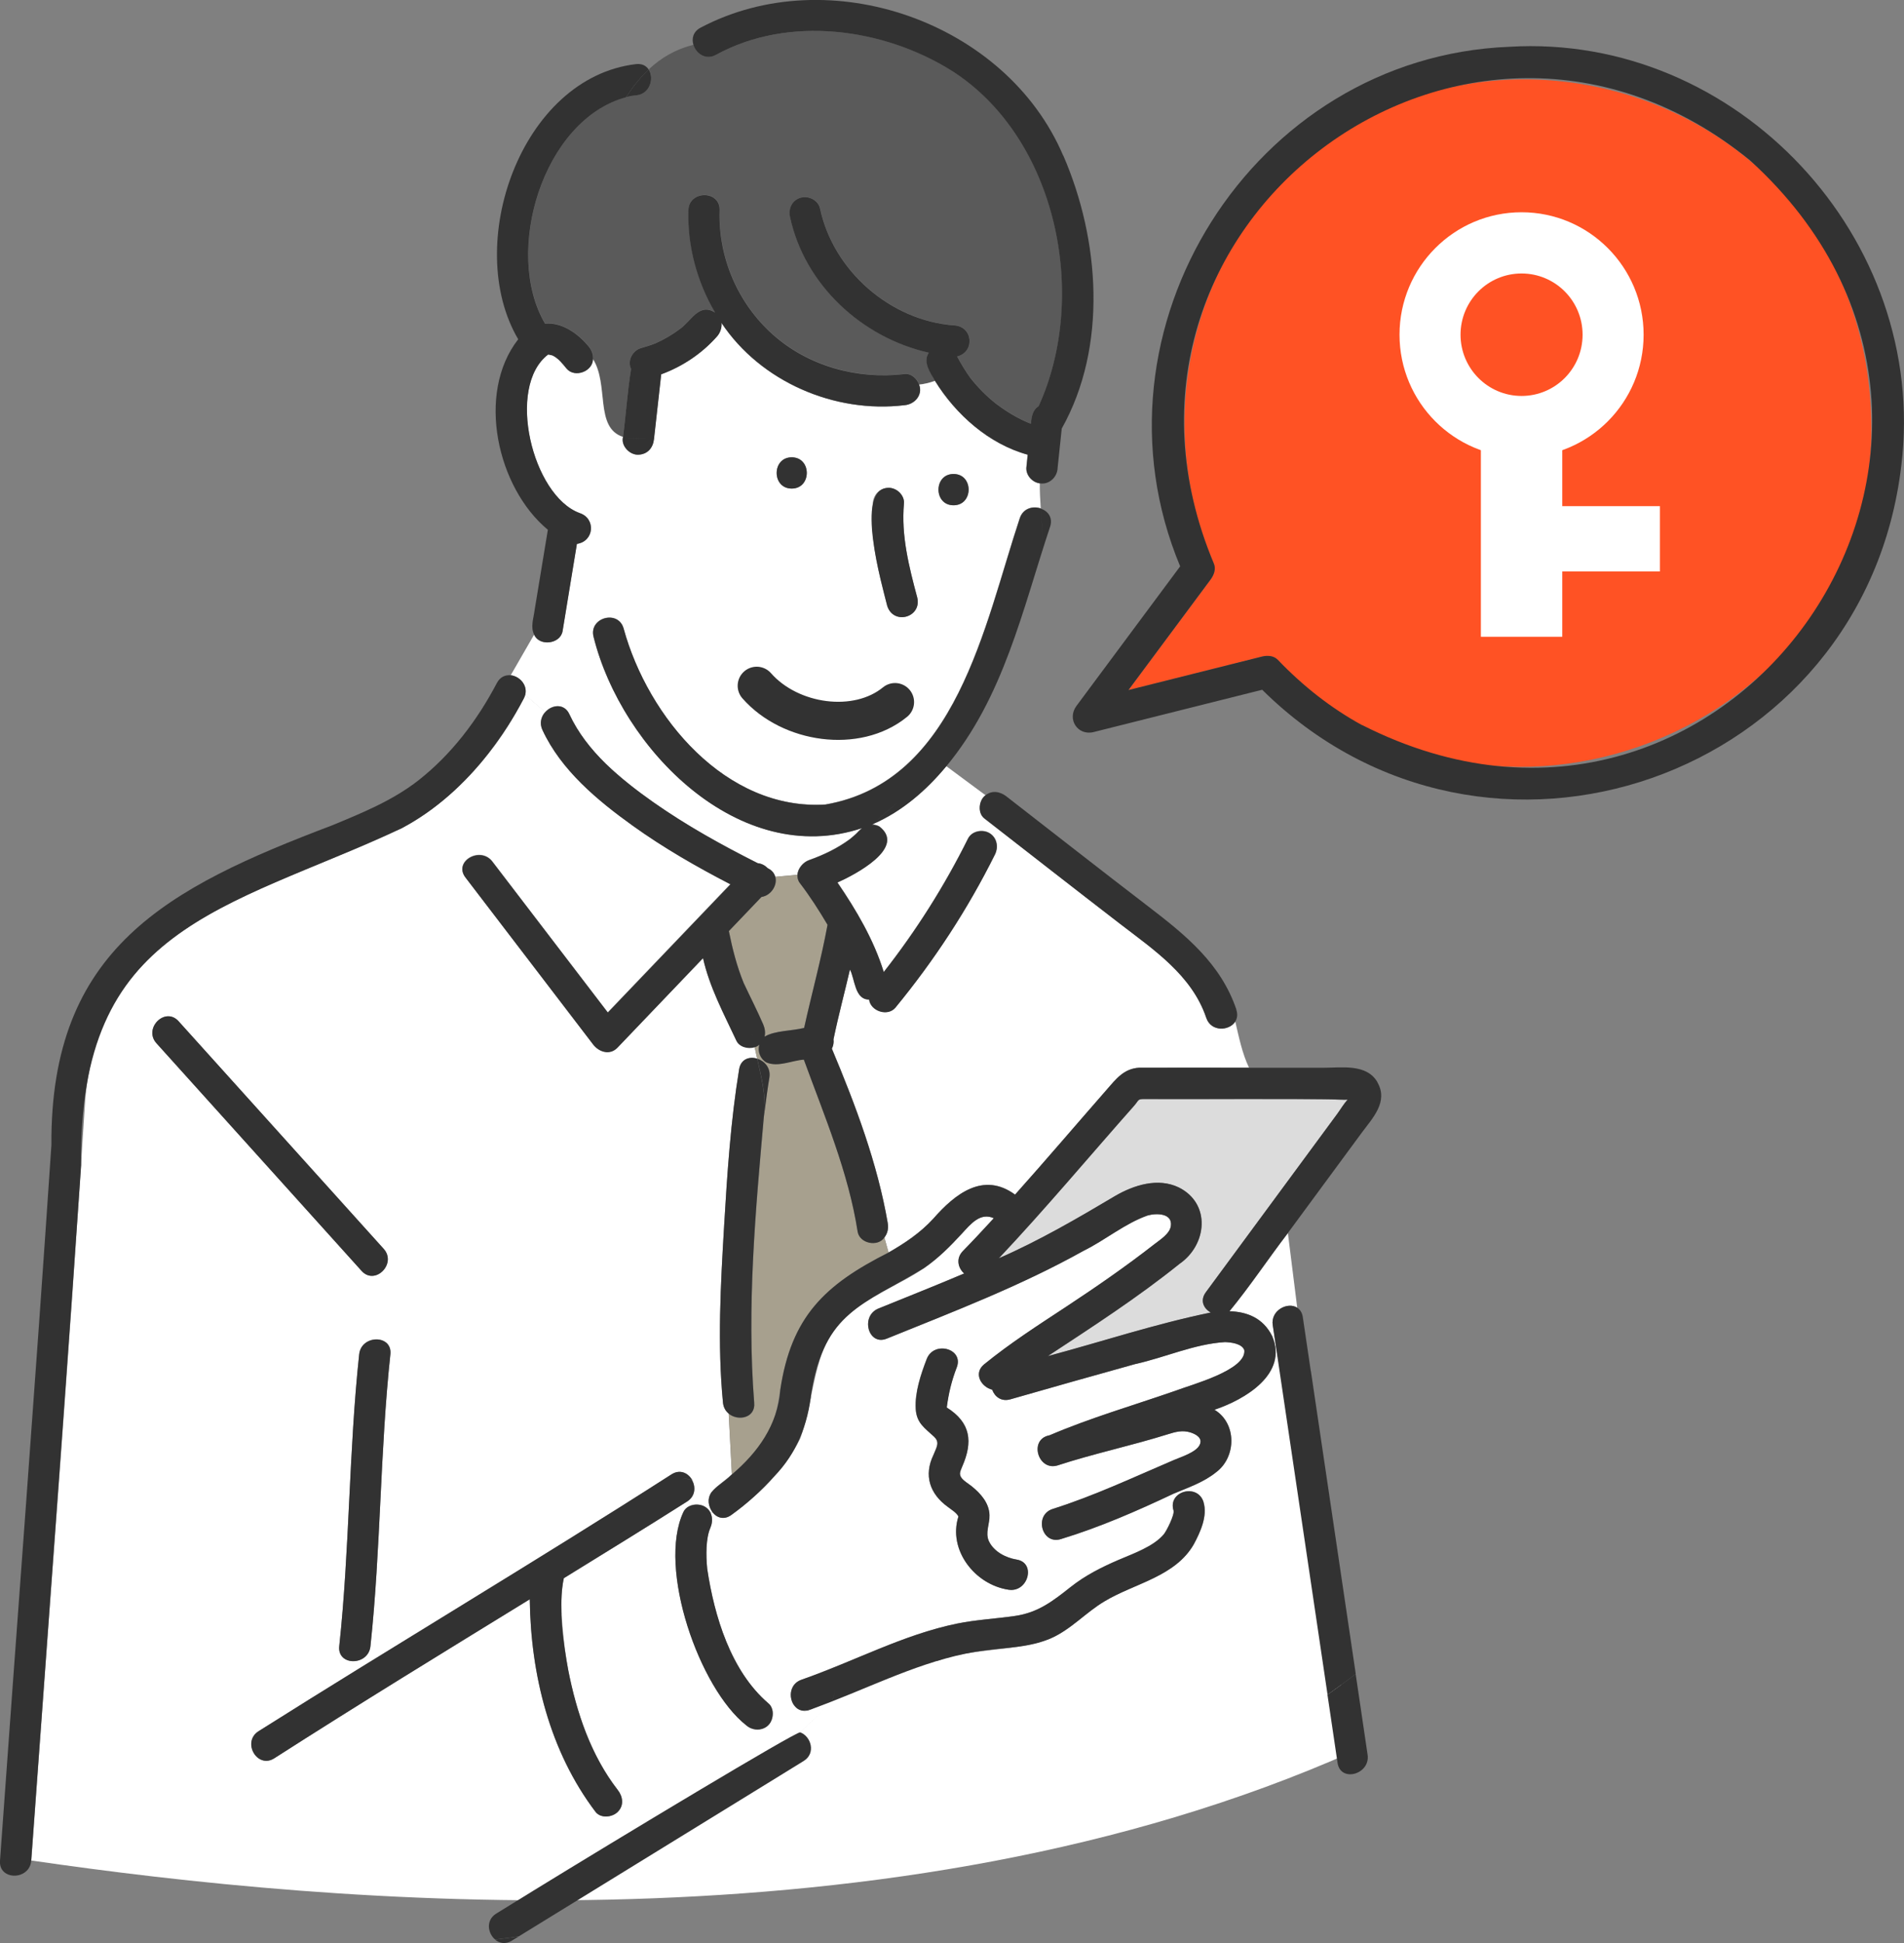 <svg width="100" height="102" viewBox="0 0 100 102" fill="none" xmlns="http://www.w3.org/2000/svg">
<rect x="0" y="0" width="100" height="102" fill="#808080" stroke="none"/>
<g clip-path="url(#clip0_494_2868)">
<path d="M34.464 18.004C34.464 18.004 34.448 18.004 34.443 18.009C34.443 18.009 34.438 18.009 34.433 18.009C34.443 18.009 34.453 17.999 34.464 17.999V18.004Z" fill="#DCDCDC"/>
<path d="M34.433 18.019C34.413 18.024 34.397 18.034 34.377 18.039C34.377 18.039 34.387 18.039 34.433 18.019Z" fill="#DCDCDC"/>
<path d="M42.998 35.476C42.957 35.455 42.967 35.461 42.998 35.476V35.476Z" fill="#DCDCDC"/>
<path d="M42.108 34.955C42.062 34.913 42.077 34.934 42.108 34.955V34.955Z" fill="#DCDCDC"/>
<path d="M49.748 73.982C49.748 73.982 49.732 73.966 49.722 73.956C49.722 73.961 49.732 73.966 49.748 73.982Z" fill="#DCDCDC"/>
<path d="M69.85 57.7C66.589 57.7 63.333 57.7 60.071 57.7C59.743 57.7 59.819 57.76 59.571 58.044C57.205 60.714 54.909 63.459 52.462 66.058C54.586 65.131 56.583 63.971 58.57 62.785C59.556 62.213 60.82 61.813 61.912 62.34C63.616 63.191 63.393 65.359 61.947 66.352C59.758 68.115 57.377 69.655 55.03 71.195C57.928 70.42 60.623 69.518 63.59 68.905C63.221 68.702 63.009 68.282 63.328 67.846C65.815 64.478 68.298 61.099 70.78 57.735C70.502 57.775 70.072 57.705 69.85 57.705V57.7Z" fill="#DCDCDC"/>
<path d="M45.849 43.292C45.849 43.292 45.884 43.252 45.904 43.232C45.864 43.247 45.828 43.267 45.788 43.287C45.808 43.287 45.828 43.292 45.849 43.292Z" fill="#DCDCDC"/>
<path d="M40.15 58.404C40.14 58.469 40.135 58.535 40.125 58.606C40.135 58.54 40.145 58.474 40.15 58.404Z" fill="#DCDCDC"/>
<path d="M64.881 53.627C64.562 54.123 63.612 54.179 63.359 53.429C62.605 51.19 60.598 49.858 58.818 48.485C56.437 46.651 54.076 44.802 51.699 42.958C51.335 42.669 51.416 42.006 51.76 41.747L49.697 40.218C48.635 41.499 47.376 42.573 45.91 43.222C45.895 43.242 45.875 43.262 45.854 43.282C45.966 43.292 46.082 43.318 46.193 43.384C47.614 44.493 44.909 45.906 43.984 46.317C44.975 47.776 45.89 49.321 46.416 51.018C48.125 48.84 49.606 46.494 50.84 44.017C51.037 43.617 51.598 43.51 51.962 43.723C52.362 43.956 52.453 44.447 52.255 44.848C50.83 47.725 49.065 50.41 47.028 52.887C46.618 53.373 45.718 53.064 45.647 52.462C44.884 52.462 44.909 51.418 44.641 50.881C44.358 52.102 44.034 53.318 43.776 54.549C43.797 54.716 43.761 54.898 43.69 55.04C44.924 57.983 46.087 61.053 46.628 64.214C46.673 64.488 46.608 64.756 46.446 64.954L46.669 65.749C47.513 65.258 48.327 64.726 49.02 63.971C50.162 62.674 51.649 61.494 53.312 62.71C54.945 60.886 56.533 59.022 58.141 57.183C58.621 56.636 59.031 56.094 59.83 56.048C61.751 56.043 63.677 56.048 65.599 56.048C65.24 55.298 65.068 54.442 64.876 53.622L64.881 53.627Z" fill="white"/>
<path d="M33.416 5.005C33.239 5.02 33.062 5.056 32.895 5.091C28.511 6.282 26.428 13.232 28.632 16.981C29.497 16.9 30.341 17.482 30.923 18.181C31.085 18.374 31.166 18.612 31.15 18.84C32.005 20.192 31.226 22.442 32.728 22.928C32.88 21.742 32.955 20.532 33.153 19.357C32.935 18.931 33.244 18.374 33.688 18.257C33.926 18.197 34.159 18.12 34.386 18.029C34.386 18.029 34.417 18.014 34.452 18.004C34.892 17.806 35.312 17.563 35.696 17.274C36.303 16.864 36.712 15.861 37.562 16.398C36.611 14.782 36.105 12.903 36.161 11.023C36.191 9.97 37.83 9.965 37.799 11.023C37.723 13.495 38.745 15.902 40.59 17.548C42.466 19.22 45.045 19.919 47.512 19.625C47.861 19.584 48.169 19.868 48.281 20.187C48.559 20.152 48.837 20.091 49.115 19.99C48.862 19.559 48.468 18.992 48.786 18.511C45.287 17.725 42.259 14.954 41.495 11.378C41.404 10.942 41.622 10.491 42.066 10.37C42.476 10.258 42.982 10.512 43.073 10.942C43.776 14.225 46.774 16.824 50.116 17.077C51.102 17.128 51.228 18.48 50.273 18.708C50.475 19.098 50.707 19.473 50.965 19.833C51.37 20.339 51.83 20.805 52.336 21.206C52.897 21.621 53.504 21.986 54.151 22.244C54.176 21.895 54.231 21.509 54.555 21.317C57.205 15.517 55.521 7.234 49.989 3.708C46.4 1.464 41.424 0.79 37.612 2.872C37.071 3.171 36.565 2.807 36.424 2.351C35.493 2.579 34.725 3.029 34.073 3.642C34.371 4.093 34.154 4.929 33.42 5L33.416 5.005Z" fill="#5A5A5A"/>
<path d="M28.804 37.224C29.163 36.98 29.664 36.986 29.896 37.487C30.351 38.465 31.024 39.316 31.797 40.081C34.144 42.289 36.945 43.86 39.791 45.309C39.993 45.329 40.181 45.43 40.322 45.577H40.327C40.55 45.688 40.666 45.851 40.711 46.028L41.874 45.922C41.9 45.582 42.183 45.253 42.486 45.147C43.245 44.878 43.978 44.528 44.63 44.047C44.751 43.951 44.918 43.814 45.029 43.693C45.146 43.571 45.221 43.449 45.06 43.677C45.12 43.596 45.191 43.525 45.267 43.465C38.82 45.618 32.637 39.311 31.171 33.434C30.903 32.411 32.48 31.975 32.748 32.999C34.032 37.664 38.128 42.553 43.346 42.229C50.237 41.033 51.693 32.796 53.554 27.198C53.731 26.672 54.252 26.545 54.661 26.687C54.631 26.241 54.606 25.805 54.611 25.375C54.216 25.329 53.878 24.959 53.898 24.564C53.923 24.331 53.948 24.098 53.969 23.87C51.936 23.313 50.197 21.768 49.099 19.995C48.822 20.096 48.543 20.162 48.265 20.192C48.473 20.734 48.028 21.231 47.497 21.271C43.831 21.712 39.948 20.045 37.885 16.95C37.91 17.198 37.824 17.462 37.657 17.654C36.869 18.551 35.842 19.24 34.72 19.65L34.341 23.049C34.29 23.51 34.007 23.85 33.522 23.87C33.067 23.89 32.596 23.404 32.718 22.938C31.216 22.452 31.995 20.197 31.14 18.85C31.135 19.493 30.185 19.858 29.755 19.351C29.547 19.098 29.31 18.789 28.996 18.652C29.017 18.662 28.809 18.617 28.829 18.612C28.804 18.612 28.784 18.612 28.784 18.612C26.564 20.299 27.95 26.023 30.442 26.935C31.302 27.219 31.201 28.424 30.296 28.551C30.043 30.081 29.79 31.606 29.543 33.135C29.416 33.824 28.314 33.941 28.051 33.318L26.822 35.45C27.282 35.501 27.722 35.957 27.581 36.489L28.627 37.381C28.683 37.32 28.738 37.269 28.804 37.224ZM50.08 24.883C51.137 24.883 51.132 26.525 50.08 26.525C49.029 26.525 49.029 24.883 50.08 24.883ZM45.838 26.428C45.919 25.334 47.451 25.354 47.477 26.428C47.32 28.1 47.745 29.767 48.174 31.367C48.422 32.416 46.92 32.837 46.597 31.803C46.142 30.066 45.666 28.237 45.838 26.428ZM41.581 24.007C42.638 24.007 42.633 25.648 41.581 25.648C40.529 25.648 40.529 24.007 41.581 24.007Z" fill="white"/>
<path d="M66.842 69.574C66.726 68.773 67.641 68.328 68.132 68.652L67.641 64.736C66.61 66.088 65.659 67.522 64.577 68.834C65.502 68.865 66.337 69.184 66.817 70.136C67.671 72.122 65.396 73.469 63.788 74.006C64.966 74.716 64.941 76.489 63.879 77.284C63.227 77.811 62.413 78.089 61.65 78.408C59.723 79.32 57.772 80.176 55.729 80.794C54.718 81.114 54.293 79.528 55.294 79.214C57.488 78.52 59.546 77.547 61.66 76.645C62.034 76.483 62.818 76.245 63.01 75.855C63.192 75.486 62.807 75.283 62.509 75.192C62.105 75.07 61.746 75.166 61.356 75.288C59.43 75.896 57.453 76.306 55.532 76.934C54.526 77.223 54.035 75.582 55.097 75.354C55.112 75.354 55.122 75.344 55.137 75.344C57.291 74.422 59.531 73.778 61.746 73.008C62.56 72.694 65.477 71.924 65.356 70.876C65.229 70.526 64.643 70.465 64.34 70.455C62.737 70.551 61.184 71.266 59.617 71.61C57.433 72.213 55.249 72.831 53.069 73.459C52.589 73.596 52.245 73.317 52.114 72.953C51.532 72.811 51.113 72.096 51.694 71.62C53.064 70.506 54.51 69.579 55.982 68.611C57.559 67.573 59.127 66.489 60.623 65.323C60.927 65.085 61.437 64.776 61.498 64.361C61.594 63.682 60.739 63.677 60.274 63.809C59.071 64.234 58.06 65.101 56.912 65.663C53.61 67.507 50.076 68.854 46.577 70.273C45.596 70.668 45.177 69.082 46.142 68.692C47.644 68.084 49.151 67.487 50.642 66.853C50.324 66.57 50.192 66.063 50.577 65.673C51.128 65.111 51.664 64.533 52.2 63.951C51.492 63.636 51.001 64.239 50.526 64.756C49.904 65.435 49.292 66.048 48.529 66.575C47.189 67.492 45.556 68.029 44.383 69.178C42.593 70.85 42.831 73.434 42.012 75.551C41.203 77.167 39.848 78.469 38.407 79.533C38.012 79.817 37.628 79.67 37.411 79.371C37.38 79.391 37.35 79.412 37.32 79.432C37.431 79.67 37.416 79.959 37.304 80.217C37.072 80.754 37.072 81.64 37.143 82.355C37.517 84.847 38.381 87.719 40.348 89.411C40.449 89.487 40.505 89.594 40.54 89.71C40.955 89.685 41.334 89.619 41.688 89.487C41.42 89.077 41.481 88.398 42.093 88.18C42.527 88.028 42.952 87.866 43.382 87.694C43.346 87.643 43.326 87.598 43.286 87.542C43.326 87.593 43.346 87.643 43.382 87.694C45.647 86.813 47.856 85.724 50.253 85.232C51.269 85.024 52.296 84.979 53.317 84.827C54.531 84.65 55.304 84.042 56.24 83.302C57.003 82.699 57.837 82.279 58.727 81.894C59.486 81.564 60.573 81.195 61.124 80.541C61.255 80.384 61.7 79.513 61.635 79.29C61.321 78.277 62.904 77.846 63.212 78.854C63.434 79.584 63.045 80.43 62.706 81.063C61.73 82.77 59.597 83.115 58.024 84.057C57.018 84.65 56.245 85.551 55.158 86.022C53.246 86.737 51.128 86.478 49.201 87.198C49.252 86.727 49.282 86.438 49.287 86.438C49.247 86.438 45.465 88.327 43.599 89.244C43.104 90.247 41.476 90.977 41.107 92.461C41.476 90.972 43.109 90.242 43.599 89.244C43.003 89.538 42.603 89.736 42.588 89.736C42.254 89.888 41.875 89.786 41.693 89.477C41.339 89.614 40.96 89.675 40.545 89.7C40.798 90.546 39.853 91.139 39.19 90.561C36.728 88.626 34.523 82.314 35.889 79.376C36.152 78.809 37.092 78.869 37.32 79.416C37.35 79.396 37.38 79.376 37.411 79.356C36.789 78.393 37.775 78.028 38.437 77.395L38.27 74.204C38.113 74.072 37.997 73.885 37.972 73.631C37.673 70.556 37.85 67.416 38.032 64.336C38.194 61.6 38.376 58.834 38.821 56.124C38.907 55.592 39.362 55.45 39.767 55.572C39.721 55.364 39.676 55.161 39.63 54.959C39.281 55.065 38.816 54.949 38.664 54.599C38.007 53.191 37.264 51.808 36.92 50.283C35.423 51.848 33.927 53.414 32.43 54.979C32.026 55.4 31.454 55.217 31.146 54.812C28.911 51.889 26.676 48.971 24.442 46.048C23.799 45.207 25.225 44.392 25.857 45.217C27.88 47.857 29.897 50.501 31.92 53.14C34.069 50.896 36.212 48.652 38.361 46.408C36.586 45.491 34.847 44.493 33.224 43.328C31.379 42.001 29.467 40.415 28.486 38.307C28.32 37.948 28.421 37.608 28.633 37.37L27.587 36.479C26.181 39.351 23.941 41.94 21.105 43.47C14.097 46.879 5.335 48.226 4.48 57.659C3.641 71.002 2.599 84.335 1.644 97.669C17.338 99.953 46.865 102.684 71.029 91.965C70.068 85.501 67.803 76.028 66.847 69.558L66.842 69.574ZM52.958 83.449C51.194 83.18 49.778 81.367 50.334 79.609C50.248 79.412 49.94 79.229 49.778 79.102C48.827 78.419 48.504 77.446 49.025 76.372C49.166 76.012 49.378 75.724 49.07 75.435C48.569 74.959 48.135 74.716 48.089 73.961C48.038 73.089 48.357 72.147 48.666 71.342C49.04 70.364 50.622 70.79 50.243 71.777C49.98 72.466 49.808 73.16 49.717 73.885C50.981 74.675 51.097 75.698 50.526 76.99C50.445 77.208 50.349 77.34 50.46 77.532C50.567 77.719 50.87 77.892 51.032 78.023C51.502 78.408 51.947 78.9 51.962 79.538C51.977 79.999 51.719 80.455 51.932 80.906C52.19 81.453 52.822 81.777 53.388 81.868C54.429 82.041 53.984 83.621 52.953 83.449H52.958ZM9.379 53.611C12.969 57.593 16.559 61.575 20.149 65.556C20.857 66.337 19.699 67.502 18.991 66.717C15.401 62.735 11.811 58.753 8.222 54.771C7.514 53.991 8.672 52.826 9.379 53.611ZM20.503 71.093C19.957 76.184 20.002 81.326 19.456 86.418C19.345 87.461 17.707 87.466 17.818 86.418C18.364 81.326 18.319 76.184 18.865 71.093C18.976 70.055 20.614 70.045 20.503 71.093ZM29.498 84.751C29.685 87.968 30.463 91.352 32.44 93.96C32.713 94.305 32.789 94.781 32.44 95.121C32.152 95.404 31.556 95.47 31.282 95.121C28.871 91.949 27.87 87.917 27.824 83.956C23.334 86.716 18.839 89.467 14.405 92.304C13.515 92.876 12.691 91.453 13.576 90.885C20.776 86.341 28.097 81.995 35.267 77.4C36.177 76.828 36.966 78.272 36.096 78.819C33.952 80.181 31.783 81.509 29.619 82.846C29.477 83.408 29.477 84.057 29.503 84.751H29.498Z" fill="white"/>
<path d="M39.994 47.081C39.423 47.679 38.852 48.277 38.28 48.875C38.467 49.802 38.7 50.724 39.059 51.6C39.398 52.325 39.767 53.039 40.085 53.773C40.176 53.986 40.207 54.209 40.156 54.417C40.697 54.087 41.597 54.123 42.234 53.956C42.634 52.147 43.124 50.364 43.463 48.545C43.018 47.791 42.548 47.051 42.012 46.357C41.906 46.22 41.875 46.073 41.885 45.926L40.722 46.033C40.839 46.474 40.49 47.011 39.994 47.081Z" fill="#A7A08E"/>
<path d="M40.267 75.323C40.732 74.569 40.833 73.829 40.979 72.968C41.556 69.118 43.325 67.441 46.668 65.754L46.445 64.959C46.101 65.465 45.156 65.273 45.045 64.655C44.559 61.529 43.295 58.571 42.218 55.617C41.571 55.658 40.873 56.028 40.251 55.764C39.933 55.582 39.771 55.187 39.882 54.832C39.812 54.893 39.725 54.939 39.635 54.969C39.675 55.172 39.721 55.374 39.771 55.582C40.155 55.704 40.489 56.063 40.408 56.57C40.307 57.178 40.226 57.791 40.15 58.409C40.145 58.475 40.135 58.545 40.125 58.611C39.68 63.601 39.22 68.642 39.614 73.647C39.69 74.447 38.77 74.629 38.274 74.219L38.441 77.411C39.129 76.798 39.786 76.119 40.272 75.329L40.267 75.323Z" fill="#A7A08E"/>
<path d="M46.657 25.608C44.852 25.638 46.334 30.714 46.597 31.803C46.925 32.837 48.427 32.416 48.174 31.367C47.745 29.767 47.32 28.095 47.477 26.428C47.527 26.003 47.062 25.587 46.657 25.608Z" fill="#323232"/>
<path d="M50.081 24.883C49.029 24.883 49.024 26.525 50.081 26.525C51.137 26.525 51.137 24.883 50.081 24.883Z" fill="#323232"/>
<path d="M41.582 24.007C40.53 24.007 40.525 25.648 41.582 25.648C42.638 25.648 42.638 24.007 41.582 24.007Z" fill="#323232"/>
<path d="M26.828 35.451C26.555 35.42 26.271 35.527 26.099 35.851C25.073 37.806 23.718 39.599 21.974 40.967C20.619 42.026 19.021 42.675 17.443 43.328C8.792 46.605 2.634 49.792 2.7 60.111C1.86 72.639 0.895 85.161 -0 97.679C-0.066 98.571 1.092 98.702 1.501 98.089C1.577 97.978 1.628 97.841 1.638 97.679C1.825 95.136 2.012 92.598 2.194 90.055C2.892 80.425 3.605 70.8 4.262 61.17C4.09 48.602 11.679 47.847 21.099 43.48C22.879 42.543 24.416 41.135 25.649 39.554C26.357 38.652 26.974 37.695 27.51 36.676C27.829 36.069 27.338 35.506 26.823 35.446L26.828 35.451Z" fill="#323232"/>
<path d="M54.672 26.697C54.713 27.259 54.753 27.837 54.753 28.46C54.753 27.837 54.708 27.259 54.672 26.697C54.268 26.555 53.742 26.677 53.565 27.208C51.704 32.801 50.243 41.048 43.357 42.239C38.139 42.563 34.043 37.674 32.759 33.009C32.491 31.991 30.908 32.421 31.181 33.444C32.643 39.316 38.831 45.628 45.278 43.475C45.202 43.535 45.131 43.606 45.071 43.688C45.232 43.465 45.157 43.581 45.04 43.703C44.929 43.819 44.762 43.956 44.641 44.057C43.989 44.539 43.255 44.888 42.497 45.157C42.189 45.263 41.906 45.592 41.885 45.932C41.875 46.079 41.906 46.225 42.012 46.362C42.542 47.056 43.018 47.796 43.463 48.551C43.129 50.369 42.633 52.157 42.234 53.961C41.597 54.128 40.697 54.093 40.156 54.422C40.207 54.219 40.176 53.991 40.085 53.779C39.767 53.044 39.398 52.33 39.059 51.605C38.7 50.729 38.467 49.807 38.28 48.88C38.852 48.282 39.423 47.684 39.994 47.087C40.49 47.016 40.839 46.479 40.722 46.038C40.677 45.861 40.56 45.699 40.338 45.587H40.333C40.191 45.44 40.004 45.334 39.802 45.319C37.911 44.371 36.056 43.333 34.321 42.117C32.597 40.906 30.812 39.447 29.907 37.497C29.675 36.996 29.174 36.99 28.815 37.234C28.492 37.452 28.284 37.877 28.492 38.328C29.467 40.435 31.384 42.026 33.229 43.348C34.852 44.513 36.592 45.511 38.366 46.428C36.217 48.672 34.074 50.916 31.925 53.161C29.902 50.521 27.885 47.877 25.862 45.238C25.23 44.412 23.805 45.227 24.447 46.068C26.681 48.991 28.916 51.909 31.151 54.832C31.459 55.237 32.036 55.42 32.435 54.999C33.932 53.434 35.429 51.869 36.925 50.303C37.264 51.828 38.012 53.216 38.669 54.62C38.821 54.969 39.286 55.086 39.635 54.979C39.539 54.508 39.468 54.057 39.468 53.637C39.468 54.052 39.539 54.508 39.635 54.979C39.726 54.954 39.812 54.908 39.883 54.842C39.772 55.197 39.934 55.597 40.252 55.775C40.874 56.038 41.572 55.673 42.219 55.628C43.296 58.581 44.56 61.539 45.045 64.665C45.151 65.283 46.102 65.475 46.446 64.969C46.608 64.771 46.673 64.503 46.628 64.229C46.087 61.068 44.924 57.998 43.69 55.055C43.766 54.913 43.801 54.731 43.776 54.564C44.029 53.333 44.358 52.122 44.641 50.896C44.909 51.428 44.889 52.477 45.647 52.477C45.718 53.08 46.618 53.389 47.027 52.902C49.065 50.425 50.825 47.735 52.255 44.863C52.453 44.468 52.361 43.976 51.962 43.738C51.598 43.525 51.037 43.632 50.84 44.032C49.611 46.509 48.124 48.855 46.416 51.033C45.89 49.336 44.98 47.791 43.983 46.332C44.904 45.922 47.614 44.508 46.193 43.399C46.082 43.333 45.965 43.308 45.854 43.297C45.632 43.581 45.475 43.916 45.475 44.331C45.475 43.92 45.632 43.586 45.854 43.297C45.834 43.297 45.814 43.292 45.794 43.292C45.834 43.277 45.87 43.257 45.91 43.237C46.274 42.796 46.79 42.467 47.118 42.142C46.795 42.467 46.279 42.796 45.91 43.237C47.376 42.588 48.635 41.514 49.697 40.233C52.721 36.595 53.701 32.006 55.153 27.649C55.309 27.173 55.041 26.834 54.677 26.702L54.672 26.697Z" fill="#323232"/>
<path d="M18.991 66.717C19.698 67.502 20.856 66.337 20.148 65.556C16.558 61.575 12.969 57.593 9.379 53.611C8.671 52.826 7.513 53.991 8.221 54.771C11.811 58.753 15.401 62.735 18.991 66.717Z" fill="#323232"/>
<path d="M19.456 86.423C20.002 81.332 19.957 76.19 20.503 71.099C20.614 70.05 18.976 70.06 18.864 71.099C18.319 76.19 18.364 81.332 17.818 86.423C17.707 87.471 19.345 87.466 19.456 86.423Z" fill="#323232"/>
<path d="M72.343 56.808C71.777 55.835 70.478 56.053 69.527 56.053H65.598C63.677 56.053 61.751 56.048 59.829 56.053C59.03 56.099 58.621 56.636 58.141 57.188C56.533 59.022 54.94 60.891 53.312 62.715C51.643 61.494 50.157 62.674 49.019 63.976C48.327 64.731 47.518 65.268 46.668 65.754C43.321 67.441 41.556 69.113 40.98 72.968C40.849 74.786 39.797 76.261 38.437 77.405C38.007 77.826 37.648 77.993 37.36 78.343C37.699 78.586 38.037 78.793 38.376 78.793C38.037 78.793 37.699 78.581 37.36 78.343C36.91 79.011 37.638 80.08 38.407 79.533C39.231 78.945 39.999 78.251 40.667 77.497C41.845 76.301 42.441 74.756 42.613 73.105C43.306 68.88 45.303 68.515 48.524 66.575C49.287 66.048 49.894 65.435 50.521 64.756C50.996 64.239 51.487 63.637 52.194 63.951C51.659 64.533 51.123 65.111 50.572 65.673C50.187 66.068 50.319 66.57 50.637 66.853C49.146 67.487 47.639 68.079 46.137 68.692C45.172 69.082 45.596 70.673 46.572 70.273C50.066 68.859 53.605 67.507 56.907 65.663C58.055 65.096 59.066 64.234 60.269 63.809C60.734 63.677 61.589 63.682 61.493 64.361C61.432 64.776 60.921 65.085 60.618 65.323C59.127 66.489 57.559 67.568 55.977 68.611C54.505 69.579 53.059 70.506 51.689 71.62C51.108 72.091 51.527 72.811 52.109 72.953C52.24 73.317 52.584 73.596 53.064 73.459C55.243 72.836 57.428 72.218 59.612 71.61C61.179 71.266 62.731 70.551 64.334 70.455C64.638 70.465 65.224 70.526 65.351 70.876C65.467 71.929 62.55 72.694 61.74 73.008C59.526 73.778 57.291 74.422 55.132 75.344C55.117 75.344 55.107 75.354 55.092 75.354C54.03 75.577 54.515 77.223 55.526 76.934C57.443 76.306 59.425 75.891 61.351 75.288C61.74 75.166 62.099 75.07 62.504 75.192C62.802 75.283 63.187 75.486 63.005 75.855C62.812 76.245 62.029 76.484 61.654 76.646C59.541 77.547 57.483 78.52 55.289 79.214C54.288 79.533 54.718 81.119 55.724 80.794C57.766 80.171 59.723 79.315 61.644 78.409C62.408 78.089 63.227 77.811 63.874 77.284C64.936 76.489 64.966 74.716 63.783 74.006C65.391 73.469 67.671 72.122 66.812 70.136C66.332 69.184 65.497 68.865 64.572 68.834C65.649 67.522 66.599 66.088 67.636 64.736C68.93 62.983 70.22 61.23 71.509 59.478C72.08 58.703 72.94 57.841 72.338 56.808H72.343ZM70.225 58.485C67.924 61.605 65.629 64.721 63.328 67.841C63.01 68.277 63.222 68.697 63.591 68.9C60.623 69.513 57.928 70.415 55.031 71.19C57.377 69.645 59.758 68.11 61.948 66.347C63.394 65.354 63.616 63.186 61.912 62.335C60.82 61.808 59.556 62.208 58.57 62.781C56.583 63.961 54.581 65.126 52.462 66.053C54.91 63.454 57.205 60.709 59.571 58.039C59.814 57.76 59.743 57.694 60.072 57.694C63.647 57.71 67.211 57.659 70.781 57.725C70.569 57.943 70.402 58.242 70.225 58.485Z" fill="#323232"/>
<path d="M40.151 58.404C40.227 57.791 40.307 57.178 40.409 56.565C40.489 56.058 40.156 55.699 39.772 55.577C39.989 56.524 40.227 57.512 40.151 58.399V58.404Z" fill="#323232"/>
<path d="M39.767 55.577C39.367 55.45 38.912 55.592 38.821 56.129C38.376 58.839 38.194 61.605 38.032 64.341C37.85 67.421 37.673 70.562 37.972 73.637C37.997 73.89 38.113 74.077 38.27 74.209C38.765 74.619 39.691 74.437 39.61 73.637C39.215 68.637 39.675 63.591 40.12 58.601C40.095 58.768 40.065 58.936 40.009 59.093C40.06 58.936 40.095 58.768 40.12 58.601C40.13 58.535 40.136 58.469 40.146 58.399C40.221 57.512 39.984 56.524 39.767 55.577Z" fill="#323232"/>
<path d="M49.075 75.44C49.383 75.729 49.166 76.017 49.029 76.377C48.509 77.451 48.832 78.424 49.783 79.108C49.945 79.239 50.253 79.417 50.339 79.614C49.783 81.367 51.199 83.186 52.963 83.454C53.995 83.626 54.44 82.041 53.398 81.874C52.832 81.782 52.2 81.458 51.942 80.911C51.734 80.465 51.987 80.009 51.972 79.543C51.952 78.9 51.512 78.409 51.042 78.029C50.88 77.897 50.577 77.725 50.47 77.537C50.364 77.345 50.455 77.208 50.536 76.995C51.108 75.693 50.996 74.69 49.727 73.89C49.818 73.16 49.985 72.471 50.253 71.782C50.632 70.795 49.05 70.369 48.675 71.347C48.367 72.152 48.048 73.094 48.099 73.966C48.145 74.721 48.574 74.969 49.08 75.44H49.075ZM49.747 73.981C49.747 73.981 49.732 73.966 49.722 73.956C49.732 73.966 49.737 73.971 49.747 73.981Z" fill="#323232"/>
<path d="M64.936 52.998C64.121 50.587 62.271 49.088 60.319 47.593C57.816 45.678 55.339 43.733 52.851 41.803C52.518 41.545 52.093 41.479 51.754 41.752C51.405 42.006 51.33 42.674 51.694 42.963C54.065 44.807 56.431 46.656 58.813 48.49C60.597 49.863 62.6 51.2 63.353 53.434C63.606 54.179 64.556 54.128 64.875 53.632C64.789 53.252 64.698 52.877 64.582 52.532C64.698 52.882 64.789 53.252 64.875 53.632C64.981 53.465 65.016 53.252 64.93 52.998H64.936Z" fill="#323232"/>
<path d="M69.83 89.71C69.972 90.658 70.108 91.6 70.25 92.547C70.406 93.591 71.984 93.145 71.827 92.112C71.62 90.698 71.407 89.285 71.2 87.872C70.715 88.251 70.219 88.616 69.719 88.966C69.754 89.214 69.795 89.462 69.83 89.71Z" fill="#323232"/>
<path d="M68.844 71.975C68.702 71.028 68.566 70.085 68.424 69.138C68.389 68.905 68.278 68.748 68.136 68.652C67.646 68.328 66.725 68.773 66.847 69.574C67.808 76.038 68.763 82.502 69.724 88.966C70.224 88.616 70.72 88.251 71.205 87.871C70.421 82.573 69.633 77.274 68.849 71.975H68.844Z" fill="#323232"/>
<path d="M40.348 89.412C38.381 87.72 37.517 84.842 37.143 82.355C37.072 81.641 37.072 80.754 37.304 80.217C37.481 79.812 37.421 79.336 37.011 79.093C36.662 78.89 36.071 78.981 35.889 79.386C34.524 82.325 36.723 88.631 39.19 90.572C39.645 90.972 40.414 90.83 40.556 90.192C40.626 89.913 40.581 89.594 40.348 89.412Z" fill="#323232"/>
<path d="M63.212 78.859C62.904 77.851 61.321 78.282 61.635 79.295C61.705 79.518 61.26 80.389 61.124 80.546C60.578 81.2 59.491 81.57 58.727 81.899C57.837 82.284 57.003 82.704 56.24 83.307C55.304 84.047 54.531 84.655 53.317 84.832C52.296 84.979 51.27 85.029 50.253 85.237C47.402 85.825 44.823 87.233 42.093 88.18C41.233 88.484 41.446 89.72 42.169 89.807C42.31 89.776 42.452 89.751 42.583 89.741C42.623 89.725 42.669 89.71 42.709 89.695C43.043 89.573 43.377 89.442 43.706 89.315C43.781 89.113 43.832 88.895 43.832 88.641C43.832 88.895 43.786 89.113 43.706 89.315C46.325 88.292 48.898 87.01 51.719 86.64C52.877 86.483 54.06 86.493 55.153 86.022C56.24 85.556 57.013 84.655 58.019 84.057C59.592 83.115 61.726 82.77 62.701 81.063C63.04 80.43 63.429 79.584 63.207 78.854L63.212 78.859Z" fill="#323232"/>
<path d="M42.532 89.761C42.532 89.761 42.567 89.746 42.587 89.741C42.456 89.751 42.314 89.776 42.173 89.807C42.284 89.822 42.4 89.807 42.532 89.761Z" fill="#323232"/>
<path d="M35.099 78.241C35.519 77.613 35.939 77.547 36.358 77.704C36.156 77.335 35.721 77.106 35.266 77.4C28.097 81.995 20.776 86.341 13.576 90.885C12.691 91.453 13.51 92.871 14.405 92.304C18.839 89.462 23.339 86.711 27.824 83.956C27.874 87.917 28.875 91.949 31.282 95.121C31.56 95.47 32.152 95.404 32.44 95.121C32.789 94.781 32.713 94.305 32.44 93.96C31.029 92.162 30.281 89.872 29.841 87.659C29.563 86.129 29.315 84.346 29.609 82.851C31.773 81.514 33.942 80.186 36.086 78.824C36.52 78.545 36.541 78.064 36.348 77.709C35.929 77.552 35.509 77.613 35.089 78.246L35.099 78.241Z" fill="#323232"/>
<path d="M34.068 3.647C33.941 3.455 33.724 3.333 33.416 3.364C27.348 4.068 24.304 12.872 27.217 17.811C24.992 20.658 26.114 25.613 28.774 27.811C28.541 29.22 28.309 30.633 28.076 32.041C28.026 32.457 27.849 32.918 28.056 33.318C28.324 33.941 29.426 33.819 29.548 33.136C29.8 31.606 30.053 30.081 30.301 28.551C31.206 28.424 31.312 27.224 30.448 26.935C27.955 26.023 26.57 20.299 28.789 18.612C28.789 18.612 28.809 18.612 28.835 18.612C28.814 18.617 29.022 18.657 29.002 18.652C29.315 18.789 29.553 19.098 29.76 19.352C30.19 19.858 31.14 19.498 31.145 18.85C31.16 18.622 31.08 18.384 30.918 18.191C30.341 17.492 29.497 16.91 28.627 16.991C26.423 13.247 28.506 6.287 32.89 5.101C33.233 4.559 33.618 4.073 34.063 3.658L34.068 3.647Z" fill="#323232"/>
<path d="M32.895 5.091C33.067 5.051 33.239 5.02 33.416 5.005C34.149 4.934 34.367 4.098 34.069 3.647C33.624 4.063 33.234 4.554 32.895 5.091Z" fill="#323232"/>
<path d="M55.84 8.171C52.847 1.13 43.514 -2.107 36.784 1.459C36.4 1.667 36.319 2.031 36.42 2.356C36.561 2.812 37.067 3.176 37.608 2.877C41.42 0.79 46.395 1.469 49.985 3.713C55.517 7.239 57.195 15.522 54.551 21.322C54.227 21.52 54.172 21.899 54.147 22.249C53.494 21.991 52.893 21.631 52.331 21.21C51.821 20.81 51.361 20.344 50.961 19.838C50.703 19.478 50.476 19.103 50.268 18.713C51.219 18.48 51.103 17.133 50.112 17.082C46.77 16.834 43.771 14.23 43.069 10.947C42.977 10.512 42.472 10.263 42.062 10.375C41.612 10.496 41.395 10.947 41.491 11.383C42.255 14.959 45.278 17.73 48.782 18.515C48.458 18.997 48.853 19.564 49.111 19.995C50.208 21.768 51.947 23.313 53.98 23.87C53.954 24.103 53.929 24.336 53.909 24.564C53.894 24.964 54.232 25.329 54.622 25.375C55.107 25.451 55.532 25.045 55.547 24.564C55.618 23.875 55.694 23.186 55.764 22.497C58.181 18.196 57.762 12.578 55.845 8.166L55.84 8.171ZM52.352 21.231L52.367 21.241C52.367 21.241 52.367 21.241 52.352 21.231Z" fill="#323232"/>
<path d="M47.113 20.248C47.502 20.248 47.886 20.248 48.276 20.197C48.16 19.878 47.856 19.59 47.507 19.635C45.04 19.929 42.461 19.235 40.585 17.558C38.74 15.912 37.714 13.505 37.794 11.033C37.825 9.975 36.187 9.98 36.156 11.033C36.096 12.908 36.606 14.792 37.557 16.408C36.707 15.871 36.298 16.874 35.691 17.285C35.307 17.573 34.887 17.817 34.447 18.014C34.452 18.014 34.462 18.009 34.468 18.009C34.457 18.009 34.447 18.019 34.437 18.019C34.392 18.039 34.382 18.044 34.382 18.039C34.154 18.131 33.922 18.201 33.684 18.267C33.239 18.384 32.931 18.936 33.148 19.367C32.951 20.547 32.88 21.753 32.723 22.938C33.037 23.039 33.451 23.065 34.002 22.989C33.451 23.07 33.037 23.039 32.723 22.938C32.607 23.404 33.072 23.89 33.532 23.87C34.017 23.85 34.301 23.511 34.351 23.049L34.73 19.65C35.853 19.24 36.879 18.551 37.668 17.654C37.835 17.462 37.921 17.198 37.896 16.95C39.959 20.045 43.842 21.712 47.507 21.271C48.038 21.231 48.483 20.734 48.276 20.192C47.886 20.243 47.502 20.243 47.113 20.243V20.248Z" fill="#323232"/>
<path d="M34.443 18.014C34.407 18.024 34.382 18.039 34.377 18.039C34.397 18.029 34.413 18.024 34.433 18.019C34.433 18.019 34.433 18.019 34.443 18.019V18.014Z" fill="#323232"/>
<path d="M27.996 99.264C27.354 99.659 26.707 100.06 26.065 100.455C25.503 100.799 25.615 101.488 26.004 101.818C26.419 101.767 26.828 101.716 27.243 101.655C31.586 98.981 35.934 96.306 40.278 93.636C40.92 93.241 41.567 92.841 42.209 92.446C42.876 92.035 42.588 91.139 42.027 90.941C41.835 90.875 32.461 96.519 27.996 99.264Z" fill="#323232"/>
<path d="M26.889 101.873C27.005 101.802 27.122 101.732 27.238 101.661C26.828 101.716 26.414 101.772 25.999 101.823C26.227 102.015 26.55 102.081 26.889 101.878V101.873Z" fill="#323232"/>
<path d="M98.286 22.477C98.225 3.642 73.749 -2.852 64.42 13.495C61.715 18.46 61.498 24.412 63.748 29.589C63.874 29.878 63.748 30.197 63.576 30.43C62.14 32.365 60.704 34.295 59.263 36.231C61.599 35.643 63.935 35.06 66.27 34.473C66.554 34.402 66.892 34.417 67.11 34.645C77.884 46.388 98.266 38.444 98.286 22.482V22.477Z" fill="#FF5224"/>
<path d="M99.859 24.442C101.31 12.523 91.223 1.727 79.25 2.457C65.786 3.004 56.796 17.31 61.983 29.731C60.168 32.173 58.353 34.615 56.538 37.056C56.022 37.75 56.599 38.642 57.443 38.429C60.391 37.69 63.344 36.95 66.291 36.21C78.047 47.821 97.927 40.876 99.859 24.437V24.442ZM71.54 38.069C69.891 37.168 68.415 35.998 67.115 34.64C66.898 34.412 66.559 34.397 66.276 34.468C63.94 35.055 61.604 35.638 59.268 36.225C60.704 34.29 62.14 32.36 63.581 30.425C63.753 30.192 63.88 29.873 63.753 29.584C56.306 11.839 77.005 -3.729 91.906 8.414C108.05 23.07 90.95 47.902 71.545 38.064L71.54 38.069Z" fill="#323232"/>
<path d="M79.914 11.143C76.375 11.143 73.504 14.022 73.504 17.571C73.504 21.121 76.375 24 79.914 24C83.453 24 86.324 21.121 86.324 17.571C86.324 14.022 83.453 11.143 79.914 11.143ZM79.914 20.786C78.147 20.786 76.709 19.348 76.709 17.571C76.709 15.795 78.143 14.357 79.914 14.357C81.686 14.357 83.119 15.795 83.119 17.571C83.119 19.348 81.686 20.786 79.914 20.786Z" fill="white"/>
<path d="M82.051 21.428H77.777V33.428H82.051V21.428Z" fill="white"/>
<path d="M79.487 26.571V30H87.18V26.571H79.487Z" fill="white"/>
<path d="M39.743 36C41.5 38 45 38.5 47.008 36.857" stroke="#323232" stroke-width="2" stroke-linecap="round"/>
</g>
<defs>
<clipPath id="clip0_494_2868">
<rect width="100" height="102" fill="white"/>
</clipPath>
</defs>
</svg>
